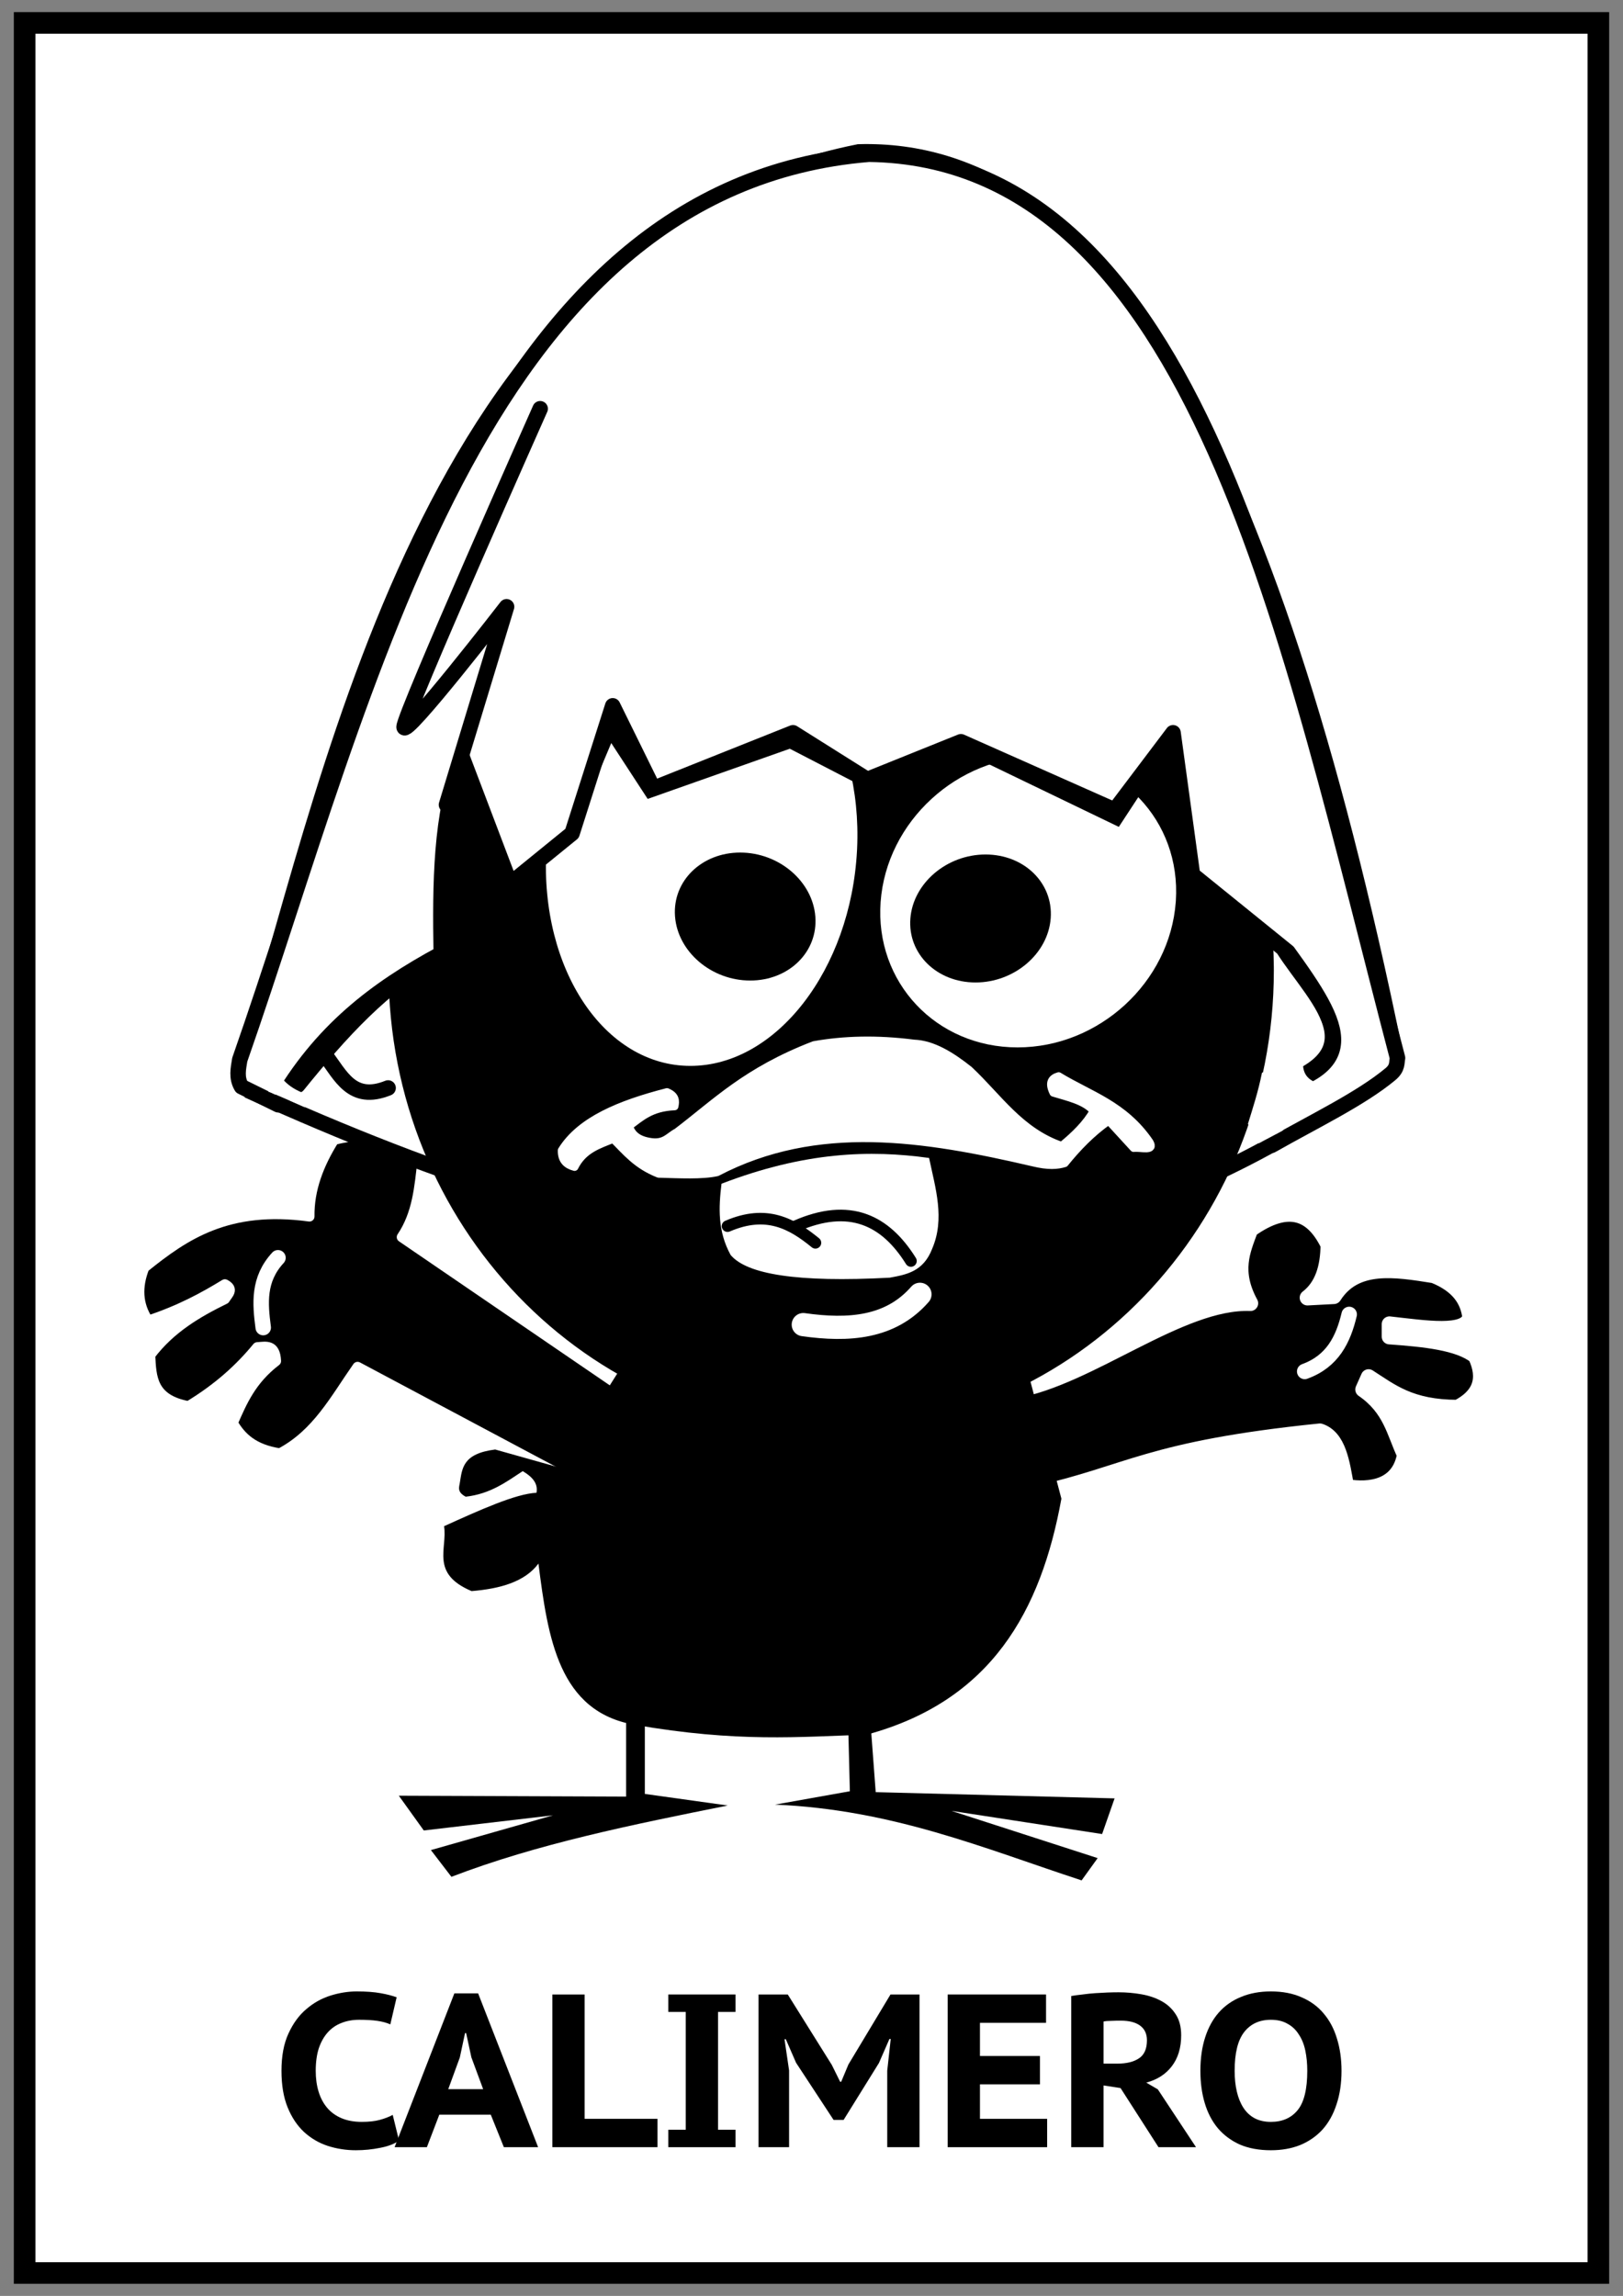 <?xml version="1.0" encoding="UTF-8"?>
<svg version="1.1" viewBox="0 0 744.09 1052.4" xmlns="http://www.w3.org/2000/svg">
<rect x="0" y="0" width="744.09" height="1052.4" fill="#808080" stroke="none"/>
<rect x="11.296" y="10.501" width="721.5" height="1031.4" color="#000000" fill="#fff" stroke="#000" stroke-width="9.9"/>
<g transform="matrix(3.547 0 0 3.547 -838.34 -1112.4)">
<g stroke="#fff" stroke-linecap="round" stroke-linejoin="round">
<path d="m316.75 492.93-28.461-19.44c2.036-3.032 2.268-6.424 2.668-9.783-2.678-3.578-6.731-3.946-11.435-2.795-1.976 3.151-3.229 6.422-3.176 9.91-10.543-1.44-16.127 2.39-21.346 6.607-0.961 2.449-0.902 4.751 0.508 6.861 4.116-1.364 7.136-3.002 9.91-4.701 1.218 0.635 0.378 1.271 0 1.906-3.607 1.767-7.054 3.8-9.656 7.242 0.144 2.849 0.191 5.739 4.955 6.607 3.895-2.355 6.689-4.93 8.894-7.623 1.086-0.064 2.305-0.438 2.414 1.779-3.196 2.446-4.375 5.228-5.59 8.005 1.071 1.863 2.673 3.422 6.099 3.939 4.805-2.511 7.15-7.072 10.037-11.181l29.35 15.628z" color="#000000" stroke-width="1.312"/>
<path d="m272.28 476.16c-2.58 2.791-2.316 5.898-1.906 9.021" color="#000000" stroke-width="2"/>
</g>
<g transform="translate(-2)" stroke="#fff" stroke-linecap="round" stroke-linejoin="round" stroke-width="2">
<path d="m369.43 493.36c9.81-1.692 21.491-11.678 30.546-11.32-2.238-4.134-1.014-6.784 0-9.523 4.906-3.48 8.027-2.2 10.062 1.976-0.028 2.929-0.754 5.334-2.695 6.828l3.414-0.18c2.752-4.331 7.847-3.508 12.937-2.695 3.147 1.267 4.393 3.168 4.672 5.391-0.551 2.248-5.71 1.424-10.422 0.898v1.617c4.565 0.327 8.931 0.774 11.14 2.516 1.387 2.938 0.589 5.148-2.336 6.648-6.123-9e-3 -8.605-2.099-11.5-3.953l-0.719 1.617c3.583 2.458 4.024 5.544 5.391 8.445-0.736 4.158-4.466 4.665-7.547 4.133-0.554-3.126-1.001-6.386-3.414-7.187-22.161 2.263-24.587 5.384-36.656 8.086z" color="#000000"/>
<path d="m406.99 490.85c3.622-1.319 4.979-4.147 5.75-7.367" color="#000000"/>
</g>
<path d="m293.75 510.85c0.463 2.886-1.82 6.114 3.558 8.386 3.756-0.31 6.909-1.223 8.64-3.558 1.228 9.644 2.611 19.144 12.452 20.837 13.3 2.312 21.217 1.548 29.985 1.271 16.122-4.363 22.526-16.013 25.157-30.494l-7.115-26.936-42.691-1.271-15.247 24.141-8.132-2.287c-4.25 0.532-4.261 2.476-4.574 4.32-0.105 0.593-0.349 1.186 0.762 1.779 3.191-0.367 5.221-1.894 7.369-3.304 1.195 0.706 2.017 1.552 1.779 2.795-2.664 0.123-7.293 2.21-11.943 4.32z" color="#000000"/>
<path d="m268.32 449.63c11.602-38.333 24.564-105.5 79.023-116.38 31.112-0.859 53.058 37.025 69.325 116.38-0.354 0.714-0.54 1.259-1.796 2.874-49.309 36.011-97.831 23.962-146.19 2.155-0.974-1.463-1.269-3.095-0.359-5.029z" color="#000000" fill="#fff" stroke="#000" stroke-width="2"/>
<path transform="matrix(1.409 0 0 1.029 -161.95 -10.905)" d="m399.54 437.28c0 31.928-18.179 57.811-40.605 57.811-22.425 0-40.605-25.883-40.605-57.811 0-31.928 18.179-57.811 40.605-57.811 22.288 0 40.41 25.578 40.603 57.31" color="#000000"/>
<path d="m329.61 466.59c-0.377 3.068-0.508 6.136 1.175 9.205 2.076 2.488 8.568 3.582 20.564 2.938 2.165-0.397 4.337-0.777 5.484-3.721 1.683-3.917 0.423-7.834-0.392-11.751-7.641-1.061-16.074-0.802-26.831 3.329z" color="#000000" fill="#fff"/>
<path d="m278.38 449.97c2.008 2.588 3.434 6.146 8.136 4.245" color="#000000" fill="none" stroke="#000" stroke-linecap="round" stroke-linejoin="round" stroke-width="2"/>
<g fill="#fff">
<path transform="matrix(1.477 0 -.054 1.033 -154.47 -11.509)" d="m355 421.15c0 14.876-6.087 26.936-13.595 26.936s-13.595-12.06-13.595-26.936c0-14.876 6.087-26.936 13.595-26.936 7.462 0 13.53 11.918 13.595 26.702" color="#000000"/>
<path transform="matrix(1.403 0 -.051 .698 -88.262 136.21)" d="m355 421.15c0 14.876-6.087 26.936-13.595 26.936s-13.595-12.06-13.595-26.936c0-14.876 6.087-26.936 13.595-26.936 7.462 0 13.53 11.918 13.595 26.702" color="#000000"/>
</g>
<g>
<path transform="matrix(.667 0 -.024 .307 145.48 303.02)" d="m355 421.15c0 14.876-6.087 26.936-13.595 26.936s-13.595-12.06-13.595-26.936c0-14.876 6.087-26.936 13.595-26.936 7.462 0 13.53 11.918 13.595 26.702" color="#000000"/>
<path transform="matrix(-.667 0 .024 .307 550.28 302.77)" d="m355 421.15c0 14.876-6.087 26.936-13.595 26.936s-13.595-12.06-13.595-26.936c0-14.876 6.087-26.936 13.595-26.936 7.462 0 13.53 11.918 13.595 26.702" color="#000000"/>
</g>
<g fill="none" stroke="#000" stroke-width="2">
<path d="m274.84 453.86c5.432-6.708 11.1-13.063 18.394-16.979-0.029-15.21 1.939-30.42 8.489-45.631l-13.442 16.625 18.04-41.386" color="#000000" stroke-linecap="round" stroke-linejoin="round"/>
<path d="m397.94 454.92c18.014-4.257 8.669-11.798 4.245-18.747l-11.673-9.551-3.183-17.686-6.721 10.258-19.809-9.551-12.027 4.952-10.258-5.306-18.04 6.367-5.306-8.136-5.66 13.442-7.074 6.367-6.721-14.856" color="#000000"/>
</g>
<g>
<path d="m317.28 533.81v11.982l-29.378-0.115 3.226 4.493 16.705-1.959-15.784 4.493 2.65 3.456c11.106-4.27 23.409-6.746 35.715-9.217l-10.714-1.498v-11.06z" color="#000000"/>
<path d="m345.97 536 0.23 9.101-9.678 1.728c15.182 0.635 27.065 5.669 39.632 9.793l2.074-2.88-18.894-6.106 19.47 2.995 1.613-4.608-30.876-0.806-0.691-9.217z" color="#000000"/>
</g>
<path d="m315.61 460.81c1.646 1.626 2.991 3.373 5.875 4.505 2.716 0.07 5.573 0.234 7.54-0.196 12.96-6.773 26.845-4.529 40.834-1.273 1.976 0.486 3.175 0.391 4.113 0.098 1.663-2.058 3.495-3.947 5.68-5.484l3.232 3.525c0.882-0.121 2.814 0.509 2.056-0.783-3.317-4.841-7.721-6.057-11.751-8.519-0.918 0.258-1.329 0.855-0.685 2.154 1.924 0.589 4.011 1.016 5.19 2.35-0.924 1.651-2.409 3.114-4.113 4.505-5.395-1.852-8.21-6.283-11.947-9.792-2.383-1.905-4.766-3.34-7.148-3.427-4.86-0.624-9.11-0.485-12.926 0.196-8.758 3.374-12.637 7.398-17.724 11.261-0.998 0.503-1.532 1.471-3.232 1.273-1.886-0.232-2.609-1.046-2.938-2.056 1.531-1.133 2.84-2.416 5.875-2.546 0.16-0.717 0.15-1.401-0.979-1.861-6.035 1.55-11.208 3.655-13.611 7.54-0.033 1.306 0.657 1.889 1.665 2.154 1.131-2.275 3.108-2.858 4.994-3.623z" color="#000000" fill="#fff" stroke="#fff" stroke-linecap="round" stroke-linejoin="round"/>
<g fill="none" stroke="#000" stroke-linecap="round" stroke-linejoin="round" stroke-width="1.5">
<path d="m330.39 472.07c5.075-2.182 8.344-0.3 11.359 2.154" color="#000000"/>
<path d="m339.21 472.07c6.955-3.054 11.579-0.783 14.884 4.505" color="#000000"/>
</g>
<path d="m340.18 484.8c5.881 0.831 11.274 0.44 15.08-3.917" color="#000000" fill="none" stroke="#fff" stroke-linecap="round" stroke-width="3"/>
<g fill="#fff" stroke="#000" stroke-linecap="round" stroke-linejoin="round" stroke-width="2">
<path d="m272.32 456.39c5.419-9.516 12.606-14.949 21.065-19.52-0.146-9.082-0.103-18.05 2.742-25.308l6.169 16.253 7.997-6.501 5.255-16.485 5.255 10.681 18.049-7.198 9.596 6.037 12.109-4.876 19.877 8.823 7.54-9.984 2.513 18.343 12.337 9.984c7.06 9.751 10.134 15.335-4.569 18.111l2.462 6.872c5.591-3.173 11.543-6.021 15.358-9.194 0.94-0.787 0.786-1.418 0.914-2.09-14.201-54.141-25.917-116.19-68.313-116.79-50.7 4.169-64.646 69.318-81.336 117.02-0.183 1.161-0.462 2.322 0.228 3.483z" color="#000000"/>
<path d="m294.06 417.62 7.769-25.591s-13.252 17.137-13.252 15.537 17.594-41.128 17.594-41.128" color="#000000"/>
</g>
<path d="m271.04 454.7c0.194 0 4.695 2.012 4.695 2.012l1.292-1.449c-2.452-0.459-4.079-1.673-5.042-3.497z" color="#000000" fill="#fff"/>
<path d="m399.05 461.37 3.071-1.629 5.025-6.049c-1.864-0.366-2.571-1.48-2.327-3.211l-5.351 1.768c-0.492 2.453-1.166 4.503-1.815 6.607z" color="#000000" fill="#fff"/>
</g>
<g transform="translate(23.748 12)">
<path d="m159.2 969.23c-2.2 1.533-5.1 2.633-8.7 3.3-3.6 0.733-7.3 1.1-11.1 1.1-4.467 0-8.767-0.667-12.9-2-4.067-1.333-7.7-3.467-10.9-6.4-3.133-2.933-5.633-6.7-7.5-11.3-1.867-4.6-2.8-10.167-2.8-16.7-1e-5 -6.8 1.067-12.5 3.2-17.1 2.133-4.667 4.867-8.4 8.2-11.2 3.333-2.867 7.033-4.933 11.1-6.2 4.067-1.267 8.067-1.9 12-1.9 4.333 7e-5 7.967 0.267 10.9 0.8 3 0.533 5.467 1.167 7.4 1.9l-2.9 12.4c-1.667-0.733-3.633-1.267-5.9-1.6-2.2-0.333-5-0.5-8.4-0.5-3 6e-5 -5.733 0.5-8.2 1.5-2.4 0.933-4.467 2.367-6.2 4.3-1.733 1.933-3.1 4.367-4.1 7.3-0.933 2.933-1.4 6.367-1.4 10.3-2e-5 3.467 0.433 6.633 1.3 9.5 0.867 2.867 2.167 5.333 3.9 7.4 1.733 2.067 3.933 3.667 6.6 4.8 2.667 1.133 5.767 1.7 9.3 1.7 3.267 1e-5 6-0.3 8.2-0.9 2.267-0.6 4.267-1.367 6-2.3l2.9 11.8"/>
<path d="m201.26 957.33h-23.6l-5.7 14.9h-14.8l27.4-70.5h10.9l27.5 70.5h-15.7l-6-14.9m-19.5-11.7h16l-5.4-14.6-2.4-11.1h-0.5l-2.4 11.2-5.3 14.5"/>
<path d="m277.68 972.23h-48.2v-70h14.8v57h33.4v13"/>
<path d="m290.65 910.23h-8v-8h30.8v8h-8v54h8v8h-30.8v-8h8v-54"/>
<path d="m383.02 937.13 1.6-14.5h-0.6l-4.8 11-16.2 26.1h-4.6l-17.2-26.2-4.7-10.8h-0.6l2.1 14.3v35.2h-14v-70h13.4l20.2 32.3 3.8 7.7h0.5l3.3-7.9 19.3-32.1h13.3v70h-14.8v-35.1"/>
<path d="m410.73 902.23h45.1v13h-30.3v15.2h27.5v13h-27.5v15.8h30.8v13h-45.6v-70"/>
<path d="m467.38 902.93c1.6-0.267 3.333-0.5 5.2-0.7 1.933-0.267 3.867-0.467 5.8-0.6 1.933-0.133 3.8-0.233 5.6-0.3 1.867-0.067 3.567-0.1 5.1-0.1 3.533 7e-5 7 0.3 10.4 0.9 3.467 0.6 6.533 1.633 9.2 3.1 2.733 1.467 4.933 3.5 6.6 6.1 1.667 2.533 2.5 5.733 2.5 9.6-6e-5 5.733-1.433 10.467-4.3 14.2-2.8 3.667-6.7 6.167-11.7 7.5l5.3 3.1 17.5 26.5h-17.2l-17.4-27.1-7.8-1.2v28.3h-14.8v-69.3m22.7 11.3c-1.533 6e-5 -3.033 0.033-4.5 0.1-1.4 6e-5 -2.533 0.1-3.4 0.3v19.3h6.3c4.2 4e-5 7.5-0.8 9.9-2.4 2.467-1.6 3.7-4.367 3.7-8.3-4e-5 -2.933-1.033-5.167-3.1-6.7-2.067-1.533-5.033-2.3-8.9-2.3"/>
<path d="m526.59 937.23c0-5.733 0.733-10.867 2.2-15.4 1.467-4.533 3.567-8.333 6.3-11.4 2.8-3.133 6.2-5.5 10.2-7.1 4-1.667 8.533-2.5 13.6-2.5 5.4 7e-5 10.1 0.9 14.1 2.7 4.067 1.733 7.433 4.2 10.1 7.4 2.733 3.2 4.767 7.033 6.1 11.5 1.4 4.467 2.1 9.4 2.1 14.8-7e-5 5.733-0.767 10.867-2.3 15.4-1.467 4.533-3.6 8.367-6.4 11.5-2.8 3.067-6.2 5.433-10.2 7.1-4 1.6-8.5 2.4-13.5 2.4-5.4 0-10.133-0.867-14.2-2.6-4-1.8-7.367-4.3-10.1-7.5-2.667-3.2-4.667-7.033-6-11.5-1.333-4.467-2-9.4-2-14.8m15.7 0c-2e-5 3.467 0.333 6.633 1 9.5 0.667 2.867 1.667 5.333 3 7.4 1.333 2.067 3.033 3.667 5.1 4.8 2.133 1.133 4.633 1.7 7.5 1.7 5.267 1e-5 9.367-1.8 12.3-5.4 2.933-3.6 4.4-9.6 4.4-18-5e-5 -3.333-0.3-6.433-0.9-9.3-0.6-2.867-1.6-5.333-3-7.4-1.333-2.133-3.067-3.767-5.2-4.9-2.067-1.2-4.6-1.8-7.6-1.8-5.2 6e-5 -9.267 1.867-12.2 5.6-2.933 3.733-4.4 9.667-4.4 17.8"/>
</g>
</svg>
